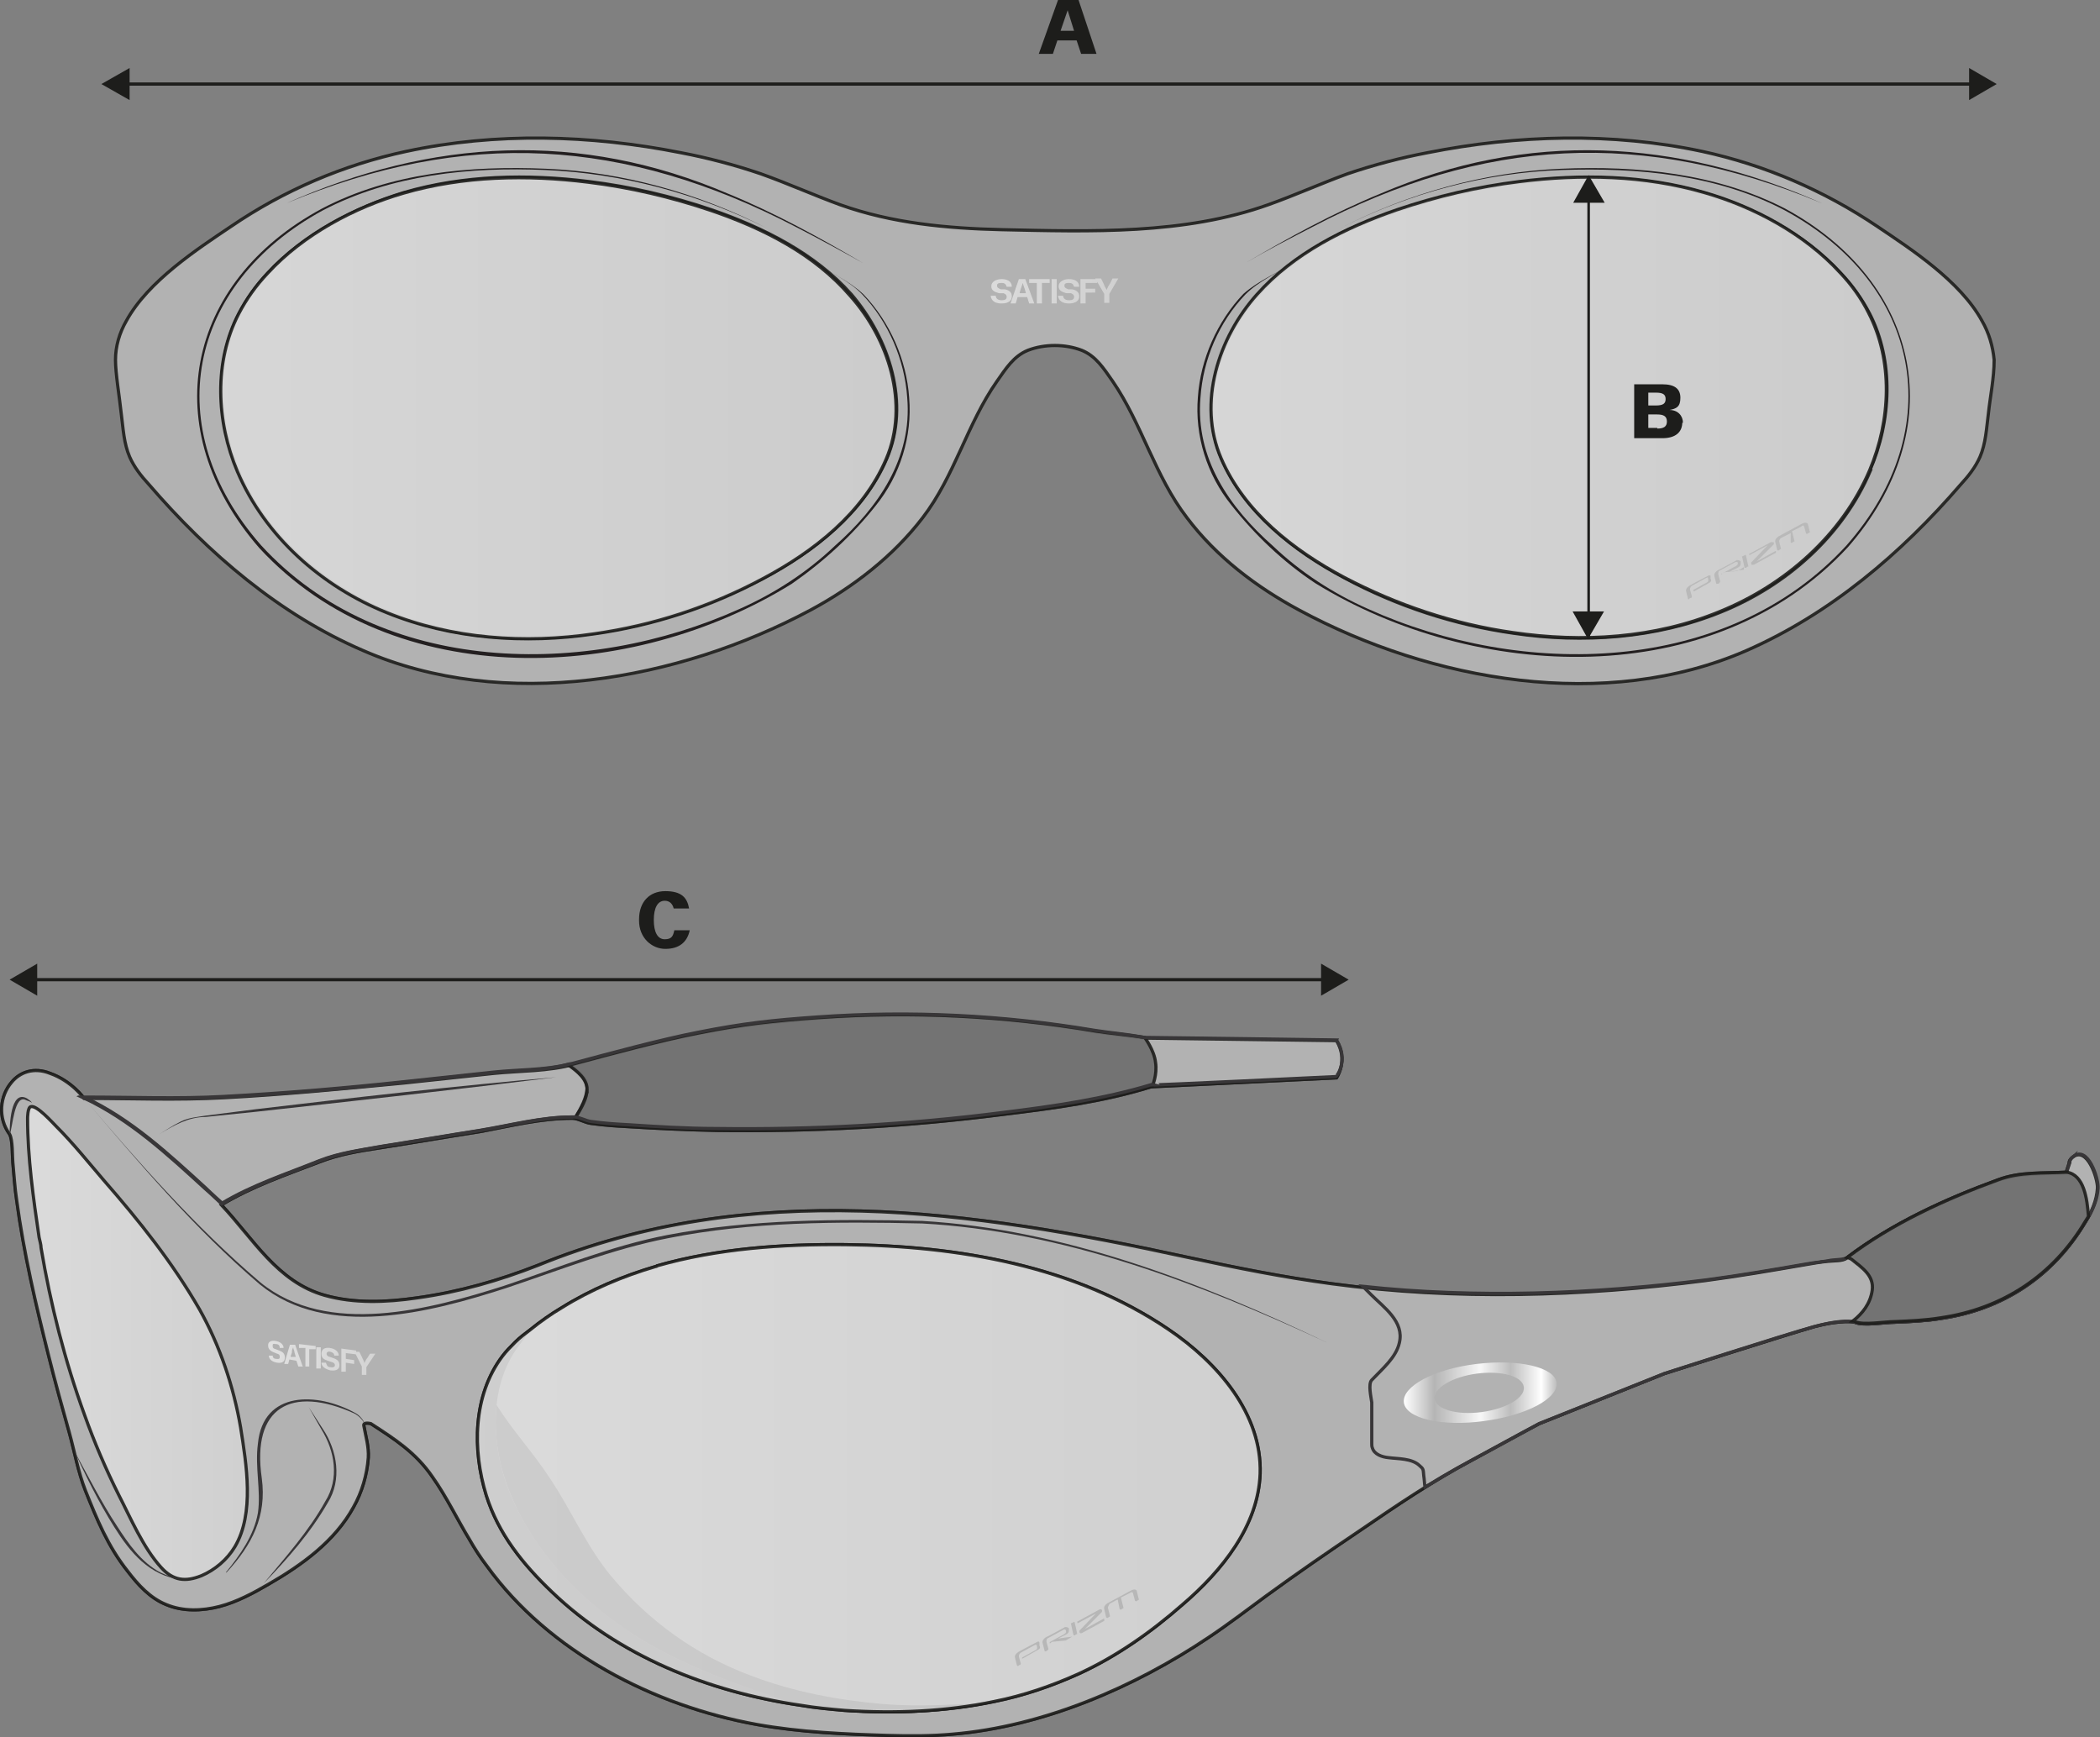 <svg viewBox="0 0 327.3 270.8" version="1.1" xmlns:xlink="http://www.w3.org/1999/xlink" xmlns="http://www.w3.org/2000/svg" data-sanitized-data-name="Calque 1" data-name="Calque 1" id="Calque_1">
  <rect x="0" y="0" width="327.3" height="270.8" fill="#808080" stroke="none"/>
  <defs>
    <style>
      .cls-1 {
        fill: #383638;
      }

      .cls-1, .cls-2, .cls-3, .cls-4, .cls-5, .cls-6, .cls-7 {
        stroke-width: 0px;
      }

      .cls-2, .cls-8 {
        fill: #b7b7b7;
      }

      .cls-9 {
        stroke-width: .5px;
      }

      .cls-9, .cls-10, .cls-8, .cls-11, .cls-12, .cls-13, .cls-14, .cls-15, .cls-16, .cls-17, .cls-18 {
        stroke-miterlimit: 10;
      }

      .cls-9, .cls-10, .cls-8, .cls-11, .cls-12, .cls-13, .cls-14, .cls-17, .cls-18 {
        stroke: #1d1d1b;
      }

      .cls-9, .cls-15, .cls-16, .cls-17, .cls-18 {
        fill: none;
      }

      .cls-10 {
        fill: url(#Dégradé_sans_nom);
      }

      .cls-10, .cls-8, .cls-11, .cls-12, .cls-13, .cls-14, .cls-15, .cls-16 {
        stroke-width: .5px;
      }

      .cls-10, .cls-8, .cls-11, .cls-12, .cls-13, .cls-14, .cls-19 {
        isolation: isolate;
        opacity: .9;
      }

      .cls-3 {
        fill: #1d1d1b;
      }

      .cls-11 {
        fill: #6d6d6d;
      }

      .cls-4 {
        fill: url(#Dégradé_sans_nom_7);
      }

      .cls-5 {
        fill: url(#Dégradé_sans_nom_4);
      }

      .cls-6 {
        fill: url(#Dégradé_sans_nom_3);
      }

      .cls-12 {
        fill: url(#Dégradé_sans_nom_2);
      }

      .cls-13 {
        fill: url(#Dégradé_sans_nom_5);
      }

      .cls-14 {
        fill: url(#Dégradé_sans_nom_6);
      }

      .cls-15 {
        stroke: #221f1f;
      }

      .cls-16 {
        stroke: #383638;
      }

      .cls-17 {
        stroke-width: .4px;
      }

      .cls-18 {
        stroke-width: .5px;
      }

      .cls-7 {
        fill: #231f20;
      }
    </style>
    <linearGradient gradientUnits="userSpaceOnUse" gradientTransform="translate(0 271.3) scale(1 -1)" y2="207.6" x2="139.8" y1="207.6" x1="34.5" data-sanitized-data-name="Dégradé sans nom" data-name="Dégradé sans nom" id="Dégradé_sans_nom">
      <stop stop-color="#e0e0e0" offset="0"></stop>
      <stop stop-color="#d4d4d4" offset="1"></stop>
    </linearGradient>
    <linearGradient gradientUnits="userSpaceOnUse" gradientTransform="translate(0 271.3) scale(1 -1)" y2="207.8" x2="294.2" y1="207.8" x1="188.9" data-sanitized-data-name="Dégradé sans nom 2" data-name="Dégradé sans nom 2" id="Dégradé_sans_nom_2">
      <stop stop-color="#e0e0e0" offset="0"></stop>
      <stop stop-color="#d4d4d4" offset="1"></stop>
    </linearGradient>
    <linearGradient gradientUnits="userSpaceOnUse" gradientTransform="translate(-1.5 260.2) rotate(-.1) scale(1 -1)" y2="214.4" x2="176.3" y1="214.4" x1="156.3" data-sanitized-data-name="Dégradé sans nom 3" data-name="Dégradé sans nom 3" id="Dégradé_sans_nom_3">
      <stop stop-color="#e0e0e0" offset="0"></stop>
      <stop stop-color="#d4d4d4" offset="1"></stop>
    </linearGradient>
    <linearGradient gradientUnits="userSpaceOnUse" gradientTransform="translate(0 271.3) scale(1 -1)" y2="54.2" x2="242.6" y1="54.2" x1="218.8" data-sanitized-data-name="Dégradé sans nom 4" data-name="Dégradé sans nom 4" id="Dégradé_sans_nom_4">
      <stop stop-color="#b5b5b5" offset="0"></stop>
      <stop stop-color="#fff" offset="0"></stop>
      <stop stop-color="#b5b5b5" offset=".2"></stop>
      <stop stop-color="#f7f7f7" offset=".5"></stop>
      <stop stop-color="#bdbdbd" offset=".7"></stop>
      <stop stop-color="#fff" offset=".9"></stop>
      <stop stop-color="#bdbdbd" offset="1"></stop>
    </linearGradient>
    <linearGradient gradientUnits="userSpaceOnUse" gradientTransform="translate(0 271.3) scale(1 -1)" y2="61.9" x2="38.5" y1="61.9" x1="4.3" data-sanitized-data-name="Dégradé sans nom 5" data-name="Dégradé sans nom 5" id="Dégradé_sans_nom_5">
      <stop stop-color="#e0e0e0" offset="0"></stop>
      <stop stop-color="#d4d4d4" offset="1"></stop>
    </linearGradient>
    <linearGradient gradientUnits="userSpaceOnUse" gradientTransform="translate(0 271.3) scale(1 -1)" y2="40.9" x2="196.4" y1="40.9" x1="74.4" data-sanitized-data-name="Dégradé sans nom 6" data-name="Dégradé sans nom 6" id="Dégradé_sans_nom_6">
      <stop stop-color="#e0e0e0" offset="0"></stop>
      <stop stop-color="#d4d4d4" offset="1"></stop>
    </linearGradient>
    <linearGradient gradientUnits="userSpaceOnUse" gradientTransform="translate(16.9 433.2) rotate(1.9) scale(1 -1)" y2="222.4" x2="34.4" y1="222.4" x1="17.7" data-sanitized-data-name="Dégradé sans nom 7" data-name="Dégradé sans nom 7" id="Dégradé_sans_nom_7">
      <stop stop-color="#e0e0e0" offset="0"></stop>
      <stop stop-color="#d4d4d4" offset="1"></stop>
    </linearGradient>
  </defs>
  <g>
    <path d="M308.9,50c-3.4-6.2-11.1-11.2-16.3-14.7-8.3-5.6-17.6-9.6-27.3-11.7-14.1-3-28.7-2.6-42.8.2-4.2.8-8.4,1.9-12.5,3.3-4.1,1.5-8.1,3.3-12.3,4.8-13.1,4.7-27.8,4.2-41.6,3.9-8.5-.2-17.1-1-25.2-3.9-4.1-1.5-8.1-3.3-12.3-4.8-4.1-1.4-8.3-2.5-12.5-3.3-14.1-2.8-28.8-3.2-42.8-.2-9.8,2.1-19.1,6.1-27.3,11.7-5.2,3.5-12.9,8.5-16.3,14.7-1.1,1.9-1.7,4-1.7,6.1s.6,5.6.9,8.4c.3,2.3.4,4.6,1.3,6.7.7,1.6,1.8,3,3,4.3,9.3,10.8,20.4,20.3,33.4,25.9,22,9.6,49.1,4.7,69.7-6.3,6.7-3.6,12.9-8.4,17.5-14.4,5-6.5,6.9-14.6,11.6-21.3,1.4-2,2.6-3.9,4.8-4.8,2.6-1,5.8-1,8.4,0,2.2.9,3.4,2.8,4.8,4.8,4.6,6.7,6.6,14.8,11.6,21.3,4.6,6.1,10.8,10.8,17.5,14.4,20.6,11.1,47.7,15.9,69.7,6.3,13-5.7,24.1-15.1,33.4-25.9,1.2-1.3,2.3-2.7,3-4.3.9-2.1,1-4.4,1.3-6.7.3-2.8.9-5.6.9-8.4-.2-2.1-.8-4.2-1.9-6.1ZM138.2,71.5c-3.6,8.4-11.3,14.4-19.2,18.6-8.2,4.3-17.1,7.3-26.3,8.6-10.8,1.6-22.2.9-32.3-3.3-10.1-4.1-19-11.9-23.3-22-3.3-7.8-3.7-17.1.2-24.6,1.2-2.3,2.7-4.4,4.5-6.3,5.6-6,13.6-10.2,21.2-12.5,9.3-2.7,19.2-2.9,28.8-1.7,6.5.8,12.9,2.3,19.1,4.4,8.1,2.8,16.1,6.8,21.8,13.2,5.9,6.9,9.2,17,5.5,25.6ZM291.5,73.4c-4.3,10.1-13.1,17.9-23.3,22-10.1,4.1-21.5,4.9-32.3,3.3-9.2-1.3-18.1-4.2-26.3-8.6-7.9-4.2-15.6-10.2-19.2-18.6-3.7-8.6-.4-18.8,5.6-25.5,5.7-6.4,13.6-10.5,21.8-13.2,6.2-2.1,12.6-3.6,19.1-4.4,9.6-1.2,19.5-1,28.8,1.7,7.6,2.2,15.6,6.4,21.2,12.5,1.8,1.9,3.3,4,4.5,6.3,3.8,7.4,3.4,16.7,0,24.5Z" class="cls-8"></path>
    <path d="M44.6,31.7c22.7-10.1,45.8-11.4,68.9-1.5,7.3,3,14.2,6.8,21,10.8-3.4-1.9-6.9-3.8-10.4-5.6-26.7-13.9-51.6-15.4-79.5-3.7h0Z" class="cls-7"></path>
    <path d="M127.1,41c2.5,1.6,5.3,2.8,7.5,4.9,4.1,4.3,6.7,10.2,7.1,16.1.5,6-1.4,12.1-5.2,16.8-3.7,4.7-8.2,8.8-13.1,12.2-24.8,15.4-62,17.2-83-5.6-16.1-18.5-11.6-41.4,9.8-52.9,10.7-5.6,23.1-6.7,34.9-6.2,12,.5,23.7,3.8,34.3,9.2-10.7-5.3-22.4-8.5-34.4-9-11.7-.5-24,.7-34.7,6.3-21.1,11.5-25.6,34-9.6,52.2,18.7,20.4,50.7,20.7,74.6,9.9,5.4-2.4,10.5-5.7,14.8-9.8,6.8-6,12.1-13.7,11.3-23.1-.4-5.9-2.9-11.8-7-16.1-2-2.1-4.8-3.3-7.3-4.9h0Z" class="cls-7"></path>
    <path d="M110.8,32.8c-6.2-2.1-12.6-3.6-19.1-4.4-9.6-1.2-19.5-1-28.8,1.7-7.6,2.2-15.6,6.4-21.2,12.5-1.8,1.9-3.3,4-4.5,6.3-3.9,7.5-3.5,16.8-.2,24.6,4.3,10.1,13.1,17.9,23.3,22,10.1,4.1,21.5,4.9,32.3,3.3,9.2-1.3,18.1-4.2,26.3-8.6,7.9-4.2,15.6-10.2,19.2-18.6,3.7-8.6.4-18.8-5.6-25.5-5.6-6.5-13.5-10.5-21.7-13.3Z" class="cls-10"></path>
    <path d="M286.8,42.5c-5.6-6.1-13.5-10.3-21.2-12.5-9.3-2.7-19.2-2.9-28.8-1.7-6.5.8-12.9,2.3-19.1,4.4-8.1,2.8-16.1,6.8-21.8,13.2-6,6.7-9.3,16.9-5.6,25.5,3.6,8.4,11.3,14.4,19.2,18.6,8.2,4.3,17.1,7.3,26.3,8.6,10.8,1.6,22.2.9,32.3-3.3,10.1-4.1,19-11.9,23.3-22,3.3-7.8,3.7-17.1-.2-24.6-1.1-2.2-2.6-4.3-4.4-6.2Z" class="cls-12"></path>
    <path d="M284,31.7c-27.9-11.7-52.8-10.3-79.5,3.7-3.5,1.8-7,3.6-10.4,5.6,6.8-4,13.7-7.8,21-10.8,23.1-9.9,46.2-8.6,68.9,1.5h0Z" class="cls-7"></path>
    <path d="M201.5,41c-2.5,1.6-5.3,2.8-7.4,4.9-4.1,4.3-6.6,10.1-7,16.1-.8,9.4,4.5,17.1,11.3,23.1,4.3,4.1,9.4,7.4,14.8,9.8,23.9,10.8,55.9,10.5,74.6-9.9,16-18.2,11.6-40.7-9.6-52.2-10.6-5.6-22.9-6.7-34.8-6.3-11.9.4-23.7,3.6-34.4,9,10.6-5.4,22.4-8.7,34.3-9.2,11.9-.5,24.2.7,34.9,6.2,21.4,11.6,25.9,34.4,9.8,52.8-21,22.7-58.2,20.9-83,5.6-5-3.3-9.4-7.5-13.1-12.2-3.8-4.7-5.7-10.8-5.2-16.8.4-5.9,3-11.8,7.1-16.1,2.4-2.1,5.2-3.2,7.7-4.8h0Z" class="cls-7"></path>
    <g class="cls-19">
      <path d="M264,92.1c-.1,0-.1,0-.1,0h0c0-.2.1-.2.1-.2l2-1.1c.4-.2.2-.5.2-.7,0,0,0-.2-.3,0l-2.2,1.2c-.3.2-.3.5-.3.6l.3,1.1q0,0-.1.2c-.1,0-.3,0-.3.2q-.1,0-.2,0l-.3-1.2c-.1-.4.2-.7.5-.9.3-.2,3-1.6,3-1.6.1,0,.3,0,.3,0v.5c.2.3.1.5-.3.7l-2.3,1.3ZM271.8,88.8c-.1,0-2.2.3-2.2.3l1.2-.6c.4-.2.5-.4.5-.7v-.3c-.2-.2-.4-.2-.6-.2,0,0-2.7,1.5-3,1.6-.3.2-.6.5-.5.9l.3,1.2c0,0,.1,0,.2,0,.1,0,.2,0,.3-.2,0,0,.1,0,.1-.2l-.3-1.1c0-.2,0-.5.3-.6l2.4-1.3c.3,0,.3,0,.3,0,.1.2.1.4-.2.6-.4.2-2.2,1.2-2.2,1.2,0,0-.1,0-.1,0h0c0,.2.1.2.1,0l.3-.2,2.1-.2,1-.6h0Z" class="cls-2"></path>
      <path d="M271.6,86.7h-.1c0,0,.4,1.8.4,1.8,0,0,.1,0,.2,0l.3-.2h.1c0,0-.4-1.8-.4-1.8,0,0-.1,0-.1,0l-.4.2h0ZM276.7,85.9l-2.9,1.6s-.1,0,0,0l2.6-2.6c.1,0,.1-.4,0-.4-.1,0-.2,0-.4,0l-3.3,1.8c-.1,0-.1,0-.1,0h0c0,0,0,.2.1.2l2.8-1.5h0l-2.5,2.6c-.1,0-.1.3,0,.4s.2,0,.4,0l3.3-1.8c.1,0,.1,0,.1,0v-.3h-.1ZM277.3,84.4l.3,1.2q0,0-.1,0l-.3.2q-.1,0-.2,0l-.3-1.3c-.1-.4.2-.7.5-.9l3.7-2c.6-.3.9,0,.9.2l.3,1.2q0,0-.1,0l-.3.2q-.1,0-.2,0l-.3-1.1c0,0-.1-.4-.5,0l-1.4.7.4,1.6q0,0-.1,0l-.3.2q-.1,0-.2,0v-1.5c0,0-1.4.7-1.4.7-.3.2-.4.3-.4.7h0Z" class="cls-2"></path>
    </g>
    <g class="cls-19">
      <path d="M170.7,43.4l1.4,2.4v1.4h.8v-1.4l1.4-2.4h-.9l-.4.8c-.2.3-.4.6-.5,1h0c-.2-.3-.4-.7-.5-1l-.4-.8h-.9ZM168.4,47.3h.8v-1.7h1.5v-.6h-1.5v-.9h1.8v-.6h-2.6v3.8ZM165.7,46.1h-.8c.1.8.7,1.2,1.7,1.2s1.6-.4,1.6-1.1-.5-1-1.1-1.1h-.6c-.5-.2-.6-.3-.6-.6s.2-.4.7-.4.7.2.8.6h.8c0-.9-.8-1.2-1.6-1.2s-1.6.4-1.6,1.1.5.9,1.2,1.1h.7c.5.2.5.4.5.6,0,.3-.2.5-.8.5-.7,0-.9-.4-.9-.7M163.9,47.3h.8v-3.8h-.8v3.8ZM161.6,47.3h.8v-3.2h1.2v-.6h-3.2v.6h1.2v3.2ZM158.9,45.7l.2-.7c.1-.3.2-.5.3-.9h0c.1.4.2.6.3.9l.2.7h-1ZM157.5,47.3h.8l.3-1h1.5l.3,1h.8l-1.4-3.8h-1l-1.3,3.8ZM155.2,46.1h-.8c.1.8.7,1.2,1.7,1.2s1.6-.4,1.6-1.1-.5-1-1.1-1.1h-.6c-.5-.2-.6-.3-.6-.6s.2-.4.7-.4.7.2.8.6h.8c0-.9-.8-1.2-1.6-1.2s-1.6.4-1.6,1.1.5.9,1.2,1.1h.7c.5.2.5.4.5.6,0,.3-.2.5-.8.5-.7,0-.9-.4-.9-.7" class="cls-6"></path>
    </g>
  </g>
  <line y2="99.6" x2="247.6" y1="27.6" x1="247.6" class="cls-17"></line>
  <polygon points="245.2 31.6 247.6 27.3 250.1 31.6 245.2 31.6" class="cls-3"></polygon>
  <polygon points="245.1 95.3 247.5 99.6 250 95.3 245.1 95.3" class="cls-3"></polygon>
  <line y2="13.1" x2="309.1" y1="13.1" x1="16.5" class="cls-18"></line>
  <polygon points="20.2 15.6 15.8 13.1 20.2 10.6 20.2 15.6" class="cls-3"></polygon>
  <polygon points="306.9 15.6 311.2 13.1 306.9 10.6 306.9 15.6" class="cls-3"></polygon>
  <path d="M168.5,8.4l-.7-2.1h-3l-.7,2.1h-2.2L164.9,0h3.2l2.8,8.4h-2.4ZM165.3,4.8h2.1l-1-3.2-1.1,3.2Z" class="cls-3"></path>
  <path d="M262.2,65.8c0,1.6-1.1,2.5-3.1,2.5h-4.4v-8.4h4.4c1.9,0,2.8.7,2.8,2.1s-.6,1.7-1.7,1.9c1.3,0,2.1.9,2.1,2h-.1ZM256.9,61.3v1.9h1.2c1.1,0,1.5-.3,1.5-1s-.4-1-1.5-1h-1.2ZM258.3,66.8c1,0,1.5-.3,1.5-1.1s-.5-1.1-1.5-1.1h-1.4v2.1h1.4Z" class="cls-3"></path>
  <line y2="152.7" x2="209.2" y1="152.7" x1="5.1" class="cls-9"></line>
  <polygon points="5.8 155.2 1.5 152.7 5.8 150.2 5.8 155.2" class="cls-3"></polygon>
  <polygon points="205.9 155.2 210.2 152.7 205.9 150.2 205.9 155.2" class="cls-3"></polygon>
  <path d="M99.6,143.3c0-2.7,1.6-4.4,4.1-4.4s3.4,1,3.7,2.7h-2.4c-.2-.8-.7-1.2-1.4-1.2-1.1,0-1.7,1.1-1.7,3s.6,3,1.7,3,1.3-.5,1.5-1.4h2.4c-.4,1.9-1.7,2.9-3.8,2.9s-4.1-1.7-4.1-4.4v-.2Z" class="cls-3"></path>
  <path d="M267.1,217.5" class="cls-15"></path>
  <path d="M1.8,168.7c1.3-1.6,3.5-2.4,6-1.4,3.4,1.2,5.3,3.9,5.3,3.9,7.3,0,14.5.3,21.8-.1,9.4-.5,18.7-1.4,28.1-2.3,4.7-.5,9.3-1,14-1.5,4-.4,8.5-.3,12.4-1.4,5.6-1.5,13.7-3.7,19.4-4.8,7.1-1.4,11.7-1.8,18.8-2.4,14.3-1.1,28.8-.4,43,2.1,2.5.4,5.1.6,7.7,1l30,.4c1.9,3.1,0,5.8,0,5.8l-28.9,1.4c-7.4,2.3-14.9,3.3-23.1,4.3-14.8,1.9-29.7,2.7-44.6,2.5-4.6-.1-9.2-.3-13.9-.6-1.9-.1-3.5-.2-5.7-.5-.9-.1-2-.8-2.9-.8-5,0-9.6,1.2-14.5,2.1-5.1.8-10.3,1.7-15.4,2.5-3.3.5-6.4,1-9.5,2.2-5.2,2-10.5,3.8-15.3,6.7,5,5.3,8.7,12,16.1,14.1,4.6,1.3,9.6,1.1,14.4.4,6.5-.9,12.8-2.7,18.9-5.1,33.1-13.5,67.3-8.6,101.3-1.2,7.4,1.6,14.9,3.1,22.4,4.1,19.2,2.6,39,2,58.2-.5,5.3-.7,10.5-1.6,15.7-2.5,1.1-.2,2.3-.4,3.4-.5.7-.1,2.4,0,2.9-.5,7-5.3,15.2-9.1,23.5-12.1,3.4-1.2,7.1-1,10.7-1.2l.5-1.5s-.1-.4.5-.9c2.3-1.9,4,3.4,3.9,4.8-.1,1.9-.9,3.7-1.9,5.3-5,8.4-12.8,13.6-22.5,15-2.4.4-4.9.5-7.3.6-1.4,0-4.8.6-6.1,0,0,0-1.8-.5-6.4.7-4.5,1.3-23.3,7.3-23.3,7.3l-19.5,7.8c-3.6,1.9-7.2,3.9-10.7,5.8-6,3.2-11.6,7-17.3,10.9-4.9,3.3-9.7,6.6-14.5,10.1-3,2.2-6,4.5-9,6.5-11.6,7.8-25.8,13.9-39.9,15.1-3.3.3-6.7.3-10.1.2-6.8-.2-13.7-.5-20.4-1.7-16.1-2.9-32.4-11.3-42.1-24.7-1-1.3-1.9-2.7-2.7-4.1-2-3.3-3.6-6.7-5.8-9.8-2.6-3.8-5.9-5.9-9.6-8.3,0,0-1.2-.3-1.1.3.3,1.7.8,3.3.7,5-.2,2.7-1,5.4-2.3,7.7-2.9,5.3-8,9-13.2,12-2.4,1.4-5,2.8-7.7,3.5s-5.7.8-8.3-.3c-2.5-1-4.4-3.1-6-5.2-3.1-3.9-4.8-8.1-6.6-12.6-1.1-2.8-1.7-6.1-2.5-9-1.1-3.9-2.2-7.9-3.2-11.9-2-8-3.9-16.1-5-24.3-.3-1.9-.4-3.9-.6-5.9-.1-1,0-3.5-.5-4.4-1.9-2.6-1.5-6,.3-8.1Z" class="cls-16"></path>
  <path d="M1.8,168.7c1.3-1.6,3.5-2.4,6-1.4,3.4,1.2,5.3,3.9,5.3,3.9,7.3,0,14.5.3,21.8-.1,9.4-.5,18.7-1.4,28.1-2.3,4.7-.5,9.3-1,14-1.5,4-.4,8.5-.3,12.4-1.4,5.6-1.5,13.7-3.7,19.4-4.8,7.1-1.4,11.7-1.8,18.8-2.4,14.3-1.1,28.8-.4,43,2.1,2.5.4,5.1.6,7.7,1l30,.4c1.9,3.1,0,5.8,0,5.8l-28.9,1.4c-7.4,2.3-14.9,3.3-23.1,4.3-14.8,1.9-29.7,2.7-44.6,2.5-4.6-.1-9.2-.3-13.9-.6-1.9-.1-3.5-.2-5.7-.5-.9-.1-2-.8-2.9-.8-5,0-9.6,1.2-14.5,2.1-5.1.8-10.3,1.7-15.4,2.5-3.3.5-6.4,1-9.5,2.2-5.2,2-10.5,3.8-15.3,6.7,5,5.3,8.7,12,16.1,14.1,4.6,1.3,9.6,1.1,14.4.4,6.5-.9,12.8-2.7,18.9-5.1,33.1-13.5,67.3-8.6,101.3-1.2,7.4,1.6,14.9,3.1,22.4,4.1,19.2,2.6,39,2,58.2-.5,5.3-.7,10.5-1.6,15.7-2.5,1.1-.2,2.3-.4,3.4-.5.7-.1,2.4,0,2.9-.5,7-5.3,15.2-9.1,23.5-12.1,3.4-1.2,7.1-1,10.7-1.2l.5-1.5s-.1-.4.5-.9c2.3-1.9,4,3.4,3.9,4.8-.1,1.9-.9,3.7-1.9,5.3-5,8.4-12.8,13.6-22.5,15-2.4.4-4.9.5-7.3.6-1.4,0-4.8.6-6.1,0,0,0-1.8-.5-6.4.7-4.5,1.3-23.3,7.3-23.3,7.3l-19.5,7.8c-3.6,1.9-7.2,3.9-10.7,5.8-6,3.2-11.6,7-17.3,10.9-4.9,3.3-9.7,6.6-14.5,10.1-3,2.2-6,4.5-9,6.5-11.6,7.8-25.8,13.9-39.9,15.1-3.3.3-6.7.3-10.1.2-6.8-.2-13.7-.5-20.4-1.7-16.1-2.9-32.4-11.3-42.1-24.7-1-1.3-1.9-2.7-2.7-4.1-2-3.3-3.6-6.7-5.8-9.8-2.6-3.8-5.9-5.9-9.6-8.3,0,0-1.2-.3-1.1.3.3,1.7.8,3.3.7,5-.2,2.7-1,5.4-2.3,7.7-2.9,5.3-8,9-13.2,12-2.4,1.4-5,2.8-7.7,3.5s-5.7.8-8.3-.3c-2.5-1-4.4-3.1-6-5.2-3.1-3.9-4.8-8.1-6.6-12.6-1.1-2.8-1.7-6.1-2.5-9-1.1-3.9-2.2-7.9-3.2-11.9-2-8-3.9-16.1-5-24.3-.3-1.9-.4-3.9-.6-5.9-.1-1,0-3.5-.5-4.4-1.9-2.6-1.5-6,.3-8.1Z" class="cls-8"></path>
  <path d="M230.1,212.6c-6.6.8-11.6,3.5-11.3,6s5.9,3.8,12.5,2.9,11.6-3.5,11.3-6c-.3-2.4-5.9-3.7-12.5-2.9ZM230.9,220.1c-3.8.5-7.1-.4-7.3-2.1-.2-1.6,2.7-3.4,6.6-3.9,3.8-.5,7.1.4,7.3,2.1.2,1.7-2.8,3.4-6.6,3.9Z" class="cls-5"></path>
  <path d="M8.8,175.6c2.6,2.6,5,5.6,7.4,8.4,5.5,6.3,10.7,12.8,14.9,20.1,3.2,5.7,5.3,12,6.4,18.4.9,5.7,2.2,13.4-.9,18.6-1.2,2-3.1,3.6-5.2,4.5-2.5,1-4.4.8-6.3-1.3-2.8-3.1-4.7-7.6-6.6-11.3-2-4-3.8-8.2-5.3-12.4-3.1-8.5-5.3-17.2-6.8-26.1,0-.5-.2-1.1-.3-1.6-.9-6.1-1.8-12.5-1.8-18.6,0,0,0-1.7.5-1.8.9-.3,3.3,2.4,4,3.1h0Z" class="cls-13"></path>
  <path d="M323.1,180.3c-.6.5-.5.9-.5.9l-.5,1.5h0c-3.6.2-7.3-.1-10.7,1.2-8.2,3-16.5,6.8-23.5,12.1h0c-.5.4-2.2.3-2.9.5-1.1.2-2.3.3-3.4.5-5.2.9-10.4,1.8-15.7,2.5-17.6,2.2-35.8,2.9-53.5,1l1.3,1.3c2,2,5.2,4.2,4.4,7.5-.5,2.3-2.7,4.1-4.3,5.8-.6.6-.1,2.7,0,3.5v6.4c0,.2,0,.5.1.7.3,1,1.5,1.4,2.5,1.5,1.5.2,3.6.1,4.8,1.2.7.6.6.6.7,1.6.1.6.1,1.2.2,1.8,2.3-1.4,4.7-2.8,7.1-4.1,3.6-1.9,7.2-3.9,10.7-5.8l19.5-7.8s18.8-6.1,23.3-7.3c3.6-1,5.4-.9,6.1-.8.2,0,.3.1.3.1,1.3.6,4.7,0,6.1,0,2.4-.1,4.9-.2,7.3-.6,9.6-1.4,17.5-6.6,22.5-15,.2-.3.3-.5.5-.8.8-1.4,1.4-2.9,1.5-4.5.1-1.5-1.6-6.8-3.9-4.9Z" class="cls-16"></path>
  <path d="M322.1,182.7c-3.6.2-7.3-.1-10.7,1.2-8.2,3-16.5,6.8-23.5,12.1.4.1.7.3.7.3,1.6,1.3,3.5,2.5,3.2,4.8-.3,2.1-1.5,3.6-3,4.8.2,0,.3.1.3.1,1.3.6,4.7,0,6.1,0,2.4-.1,4.9-.2,7.3-.6,9.6-1.4,17.5-6.6,22.5-15,.2-.3.3-.5.5-.8-.2-2.8-.7-6.5-3.4-6.9Z" class="cls-11"></path>
  <path d="M34.7,187.6c4.8-2.9,10.1-4.6,15.3-6.7,3.1-1.2,6.2-1.6,9.5-2.2,5.1-.8,10.3-1.7,15.4-2.5,4.9-.8,9.6-2.1,14.5-2.1h.3c.9-1.4,1.7-3,1.8-4.4,0-1.6-1.4-2.8-2.9-3.8-3.7.9-7.8.8-11.6,1.2-4.7.5-9.3,1-14,1.5-9.3,1-18.7,1.8-28.1,2.3-7.2.4-14.5.1-21.8.1,7.3,3.4,13.2,8.9,19,14.2.7.7,2.6,2.4,2.6,2.4Z" class="cls-16"></path>
  <path d="M91.5,169.8c0,1.4-.9,2.9-1.8,4.4.8.1,1.8.7,2.6.8,2.2.3,3.8.4,5.7.5,4.6.3,9.2.6,13.9.6,14.9.2,29.8-.6,44.6-2.5,8.1-1,15.6-2.1,23.1-4.3,0,0,.8-1.8.5-3.7-.2-1.9-1.7-3.9-1.7-3.9-2.6-.4-5.1-.6-7.7-1-14.2-2.4-28.7-3.1-43-2.1-7.2.5-11.8,1-18.8,2.4-5.7,1.1-13.8,3.3-19.4,4.8-.3.1-.6.1-.9.2,1.4,1,2.9,2.2,2.9,3.8Z" class="cls-11"></path>
  <path d="M137.6,265.6c-7-.6-13.9-1.9-20.5-4.4-8.6-3.2-16-8.5-21.9-15.6-3.8-4.6-6.2-10.3-9.5-15.2-2.6-4-5.8-7.4-8.3-11.4-.2,1.8-.2,3.6,0,5.4.4,4.4,2,8.7,4.1,12.6,4,7.2,10,13.1,16.9,17.6,8.2,5.3,17.3,8.3,26.4,11.4,2.3.3,4.6.6,6.9.8,7.8.6,15.7.2,23.3-1.4-5.7.2-11.5.7-17.3.2Z" class="cls-7"></path>
  <path d="M196.4,229.7c-.3,8.1-5.9,15.1-12.1,20.4-4.9,4.3-10.3,8.1-16.2,10.8-4.2,1.9-8.6,3.4-13.1,4.3-7.6,1.6-15.5,1.9-23.3,1.4-2.3-.2-4.6-.4-6.9-.8-14.4-2.1-28.4-7.7-38.8-17.7-4.5-4.3-8.3-9-10.2-15-2.2-7.1-2.1-15.6,2.5-21.7.6-.8,1.3-1.5,2-2.2s1.5-1.3,2.3-1.9c1.6-1.3,3.3-2.5,5-3.5,4.5-2.8,9.5-4.9,14.6-6.4,0,0,.2,0,.2-.1,9.5-2.7,19.5-3.4,29.4-3.3,17.6.2,35.7,3.3,50.3,13.2,7.7,5.2,14.6,13.2,14.3,22.5Z" class="cls-16"></path>
  <path d="M98.4,254.5c-6.9-4.5-12.9-10.4-16.9-17.6-2.2-3.9-3.7-8.2-4.1-12.6-.2-1.8-.2-3.6,0-5.4.4-3.4,1.5-6.6,3.6-9.3.5-.7,1.1-1.5,1.6-2.2-.8.6-1.5,1.2-2.3,1.9s-1.4,1.4-2,2.2c-4.6,6-4.7,14.5-2.5,21.7,1.9,6,5.7,10.7,10.2,15,10.4,10,24.5,15.6,38.8,17.7-9.2-3.1-18.3-6.1-26.5-11.4Z" class="cls-1"></path>
  <g>
    <path d="M179.5,169.3h0Z" class="cls-16"></path>
    <path d="M179.5,169.3h0Z" class="cls-16"></path>
    <path d="M208.3,162.1s-28.3-.4-30-.4h0c-2.6-.5-5.1-.7-7.7-1.1-14.2-2.4-28.7-3.1-43-2.1-7.2.5-11.8,1-18.8,2.4-5.7,1.1-13.8,3.3-19.4,4.8-.3.1-.6.1-.9.2h0c-3.7,1-7.8.9-11.6,1.3-4.7.5-9.3,1-14,1.5-9.3,1-18.7,1.8-28.1,2.3-7.2.4-14.5.1-21.8.1,7.3,3.4,13.2,8.9,19,14.2.6.5,2.5,2.3,2.5,2.3,4.8-2.9,10.1-4.6,15.3-6.7,3.1-1.2,6.2-1.6,9.5-2.2,5.1-.8,10.3-1.7,15.4-2.5,4.9-.8,9.6-2.1,14.5-2.1h.3c.8,0,1.8.6,2.6.7,2.2.3,3.8.4,5.7.5,4.6.3,9.2.6,13.9.6,14.9.2,29.8-.6,44.6-2.5,8.1-1,15.6-2.1,23-4.3h0c0,.1,28.9-1.3,28.9-1.3.1,0,2.1-2.5.1-5.7Z" class="cls-16"></path>
  </g>
  <path d="M24.8,176.8c1.1-.7,2.2-1.4,3.4-2,1.2-.6,2.6-.7,3.8-.9l7.8-1c15.1-1.8,31.8-3.7,46.9-5-14.4,1.8-32.3,3.8-46.9,5.4l-7.8.8c-2.6,0-4.9,1.3-7.2,2.7h0Z" class="cls-1"></path>
  <path d="M1.5,176.9c0-1.4.1-7.1,2.7-5.7.3.2.6.4.8.7-.3-.2-.6-.3-.9-.4-1.9-1.1-2.1,4.2-2.6,5.4h0Z" class="cls-1"></path>
  <path d="M13.1,171.2c8.6,10.1,17.4,20.1,27.5,28.7,10.5,8.5,26.4,4.2,38,.5,8.4-2.8,16.6-6.2,25.4-7.9,13.1-2.5,26.5-2.5,39.7-2.2,22.2,1.3,43.3,9.5,63.2,19-20-9.3-41.1-17.4-63.2-18.6-13.2-.3-26.6-.3-39.6,2.3-8.7,1.7-16.9,5-25.3,7.8-11.8,3.8-27.8,8-38.3-.6-10.2-8.7-18.8-18.9-27.4-29h0Z" class="cls-1"></path>
  <path d="M35.2,245.1c2.2-2.7,4.4-5.8,5-9.3.5-3.5-.5-7.1,0-10.8.8-8.3,9.3-8,15.1-4.8.8.4,1.4,1.2,1.7,2-.4-.8-1-1.5-1.8-1.9-9.8-4.4-16-1-14.4,10.1.8,5.9-1.5,10.4-5.5,14.7h0Z" class="cls-1"></path>
  <path d="M41.1,246.8c3.4-4.1,7-8.1,9.6-12.8,2.2-3.5,1.5-7.8-.6-11.2l-2-3.5,2.2,3.4c2.3,3.4,3,8,.8,11.5-2.7,4.7-6.3,8.8-10,12.6h0Z" class="cls-1"></path>
  <path d="M11.5,226c1.9,3.5,4.5,8.5,6.7,11.8,1.8,2.8,3.8,5.7,6.8,7.3,1,.5,2.1.8,3.2,1.1-4.9-.6-7.9-4.2-10.4-8.2-2.4-3.8-4.4-7.9-6.3-12h0Z" class="cls-1"></path>
  <path d="M196.4,229.7c-.3,8.1-5.9,15.1-12.1,20.4-4.9,4.3-10.3,8.1-16.2,10.8-4.2,1.9-8.6,3.4-13.1,4.3-7.6,1.6-15.5,1.9-23.3,1.4-2.3-.2-4.6-.4-6.9-.8-14.4-2.1-28.4-7.7-38.8-17.7-4.5-4.3-8.3-9-10.2-15-2.2-7.1-2.1-15.6,2.5-21.7.6-.8,1.3-1.5,2-2.2s1.5-1.3,2.3-1.9c1.6-1.3,3.3-2.5,5-3.5,4.5-2.8,9.5-4.9,14.6-6.4,0,0,.2,0,.2-.1,9.5-2.7,19.5-3.4,29.4-3.3,17.6.2,35.7,3.3,50.3,13.2,7.7,5.2,14.6,13.2,14.3,22.5Z" class="cls-14"></path>
  <g>
    <path d="M159.4,258.5c-.1,0-.1.1-.1,0h0c0-.2.1-.2.1-.2l2-1.1c.4-.2.2-.5.2-.7,0,0,0-.2-.3-.1l-2.2,1.2c-.3.2-.3.5-.3.6l.3,1.1q0,.1-.1.2c-.1,0-.3.1-.3.2q-.1,0-.2-.1l-.3-1.2c-.1-.4.2-.7.5-.9.3-.2,3-1.6,3-1.6.1-.1.3,0,.3.1v.5c.2.3.1.5-.3.7l-2.3,1.3ZM167.1,255.1c-.1,0-2.2.3-2.2.3l1.2-.6c.4-.2.5-.4.5-.7v-.3c-.2-.2-.4-.2-.6-.2,0,0-2.7,1.5-3,1.6-.3.2-.6.5-.5.9l.3,1.2c0,.1.1.1.2.1.1-.1.2-.1.3-.2,0,0,.1-.1.1-.2l-.3-1.1c0-.2,0-.5.3-.6l2.4-1.3c.3-.1.3.1.3.1.1.2.1.4-.2.6-.4.2-2.2,1.2-2.2,1.2,0,0-.1,0-.1.1h0c0,.2.1.2.1.1l.3-.2,2.1-.2,1-.6h0Z" class="cls-2"></path>
    <path d="M167,253h-.1c0,.1.4,1.8.4,1.8,0,.1.1.1.2.1l.3-.2h.1c0-.1-.4-1.8-.4-1.8,0-.1-.1-.1-.1-.1l-.4.2h0ZM172,252.3l-2.9,1.6s-.1,0,0,0l2.6-2.6c.1-.1.1-.4,0-.4-.1-.1-.2-.1-.4,0l-3.3,1.8c-.1,0-.1.1-.1.1h0c0,.1,0,.2.1.2l2.8-1.5h0l-2.5,2.6c-.1.1-.1.3,0,.4.1.1.2.1.4,0l3.3-1.8c.1,0,.1-.1.1-.1v-.3s0-.1-.1,0h0ZM172.7,250.7l.3,1.2q0,.1-.1.1l-.3.2q-.1,0-.2-.1l-.3-1.3c-.1-.4.2-.7.5-.9l3.7-2c.6-.3.9-.1.9.2l.3,1.2q0,.1-.1.1l-.3.2q-.1,0-.2-.1l-.3-1.1c0-.1-.1-.4-.5-.1l-1.4.7.4,1.6q0,.1-.1.1l-.3.2q-.1,0-.2-.1l-.3-1.5-1.3.7c0,.2-.3.4-.2.7h0Z" class="cls-2"></path>
  </g>
  <path d="M55.2,210.6l1.2,2.4v1.3h.7c0,.1,0-1.2,0-1.2l1.4-2.1h-.8c0-.1-.4.6-.4.6-.2.2-.4.6-.5.9h0c0-.3-.3-.7-.4-1l-.4-.8h-.8ZM53.2,213.8h.7c0,.1,0-1.4,0-1.4l1.3.2v-.6l-1.3-.2v-.9l1.6.2v-.6l-2.3-.3v3.6ZM50.8,212.4h-.7c0,.6.6,1,1.4,1.2.8.1,1.4-.1,1.4-.8s-.4-.9-.9-1.1l-.6-.2c-.4-.1-.5-.3-.5-.5s.2-.4.6-.3c.4.1.6.3.6.6h.7c0-.7-.7-1.1-1.4-1.2-.8-.1-1.3.2-1.3.9s.4.9,1,1.1l.6.2c.4.1.5.3.5.5s-.2.4-.7.3c-.5,0-.6-.4-.7-.7M49.3,213.3h.7c0,.1,0-3.3,0-3.3h-.7c0-.1,0,3.3,0,3.3ZM47.5,213h.7c0,.1,0-2.7,0-2.7h1c0,.1,0-.5,0-.5l-2.6-.3v.6h1c0,.1,0,2.9,0,2.9ZM45.3,211.4l.2-.6c0-.3,0-.4.2-.8h0c0,.3.2.5.2.8l.2.7h-.8ZM44.3,212.6h.6c0,.1.2-.7.2-.7l1.1.2.3.9h.7c0,.1-1.2-3.4-1.2-3.4h-.8c0-.1-.9,3-.9,3ZM42.5,211.3h-.6c0,.6.6,1,1.3,1.1.7.1,1.2-.1,1.2-.8s-.4-.9-.9-1.1l-.5-.2c-.4-.1-.5-.2-.5-.5s0-.4.5-.3c.4,0,.6.2.6.6h.6c0-.6-.6-1-1.3-1.1-.7-.1-1.2.2-1.1.8,0,.5.4.8.9,1l.5.2c.4.1.4.3.4.5s0,.4-.6.3c-.3,0-.5-.2-.5-.5" class="cls-4"></path>
</svg>